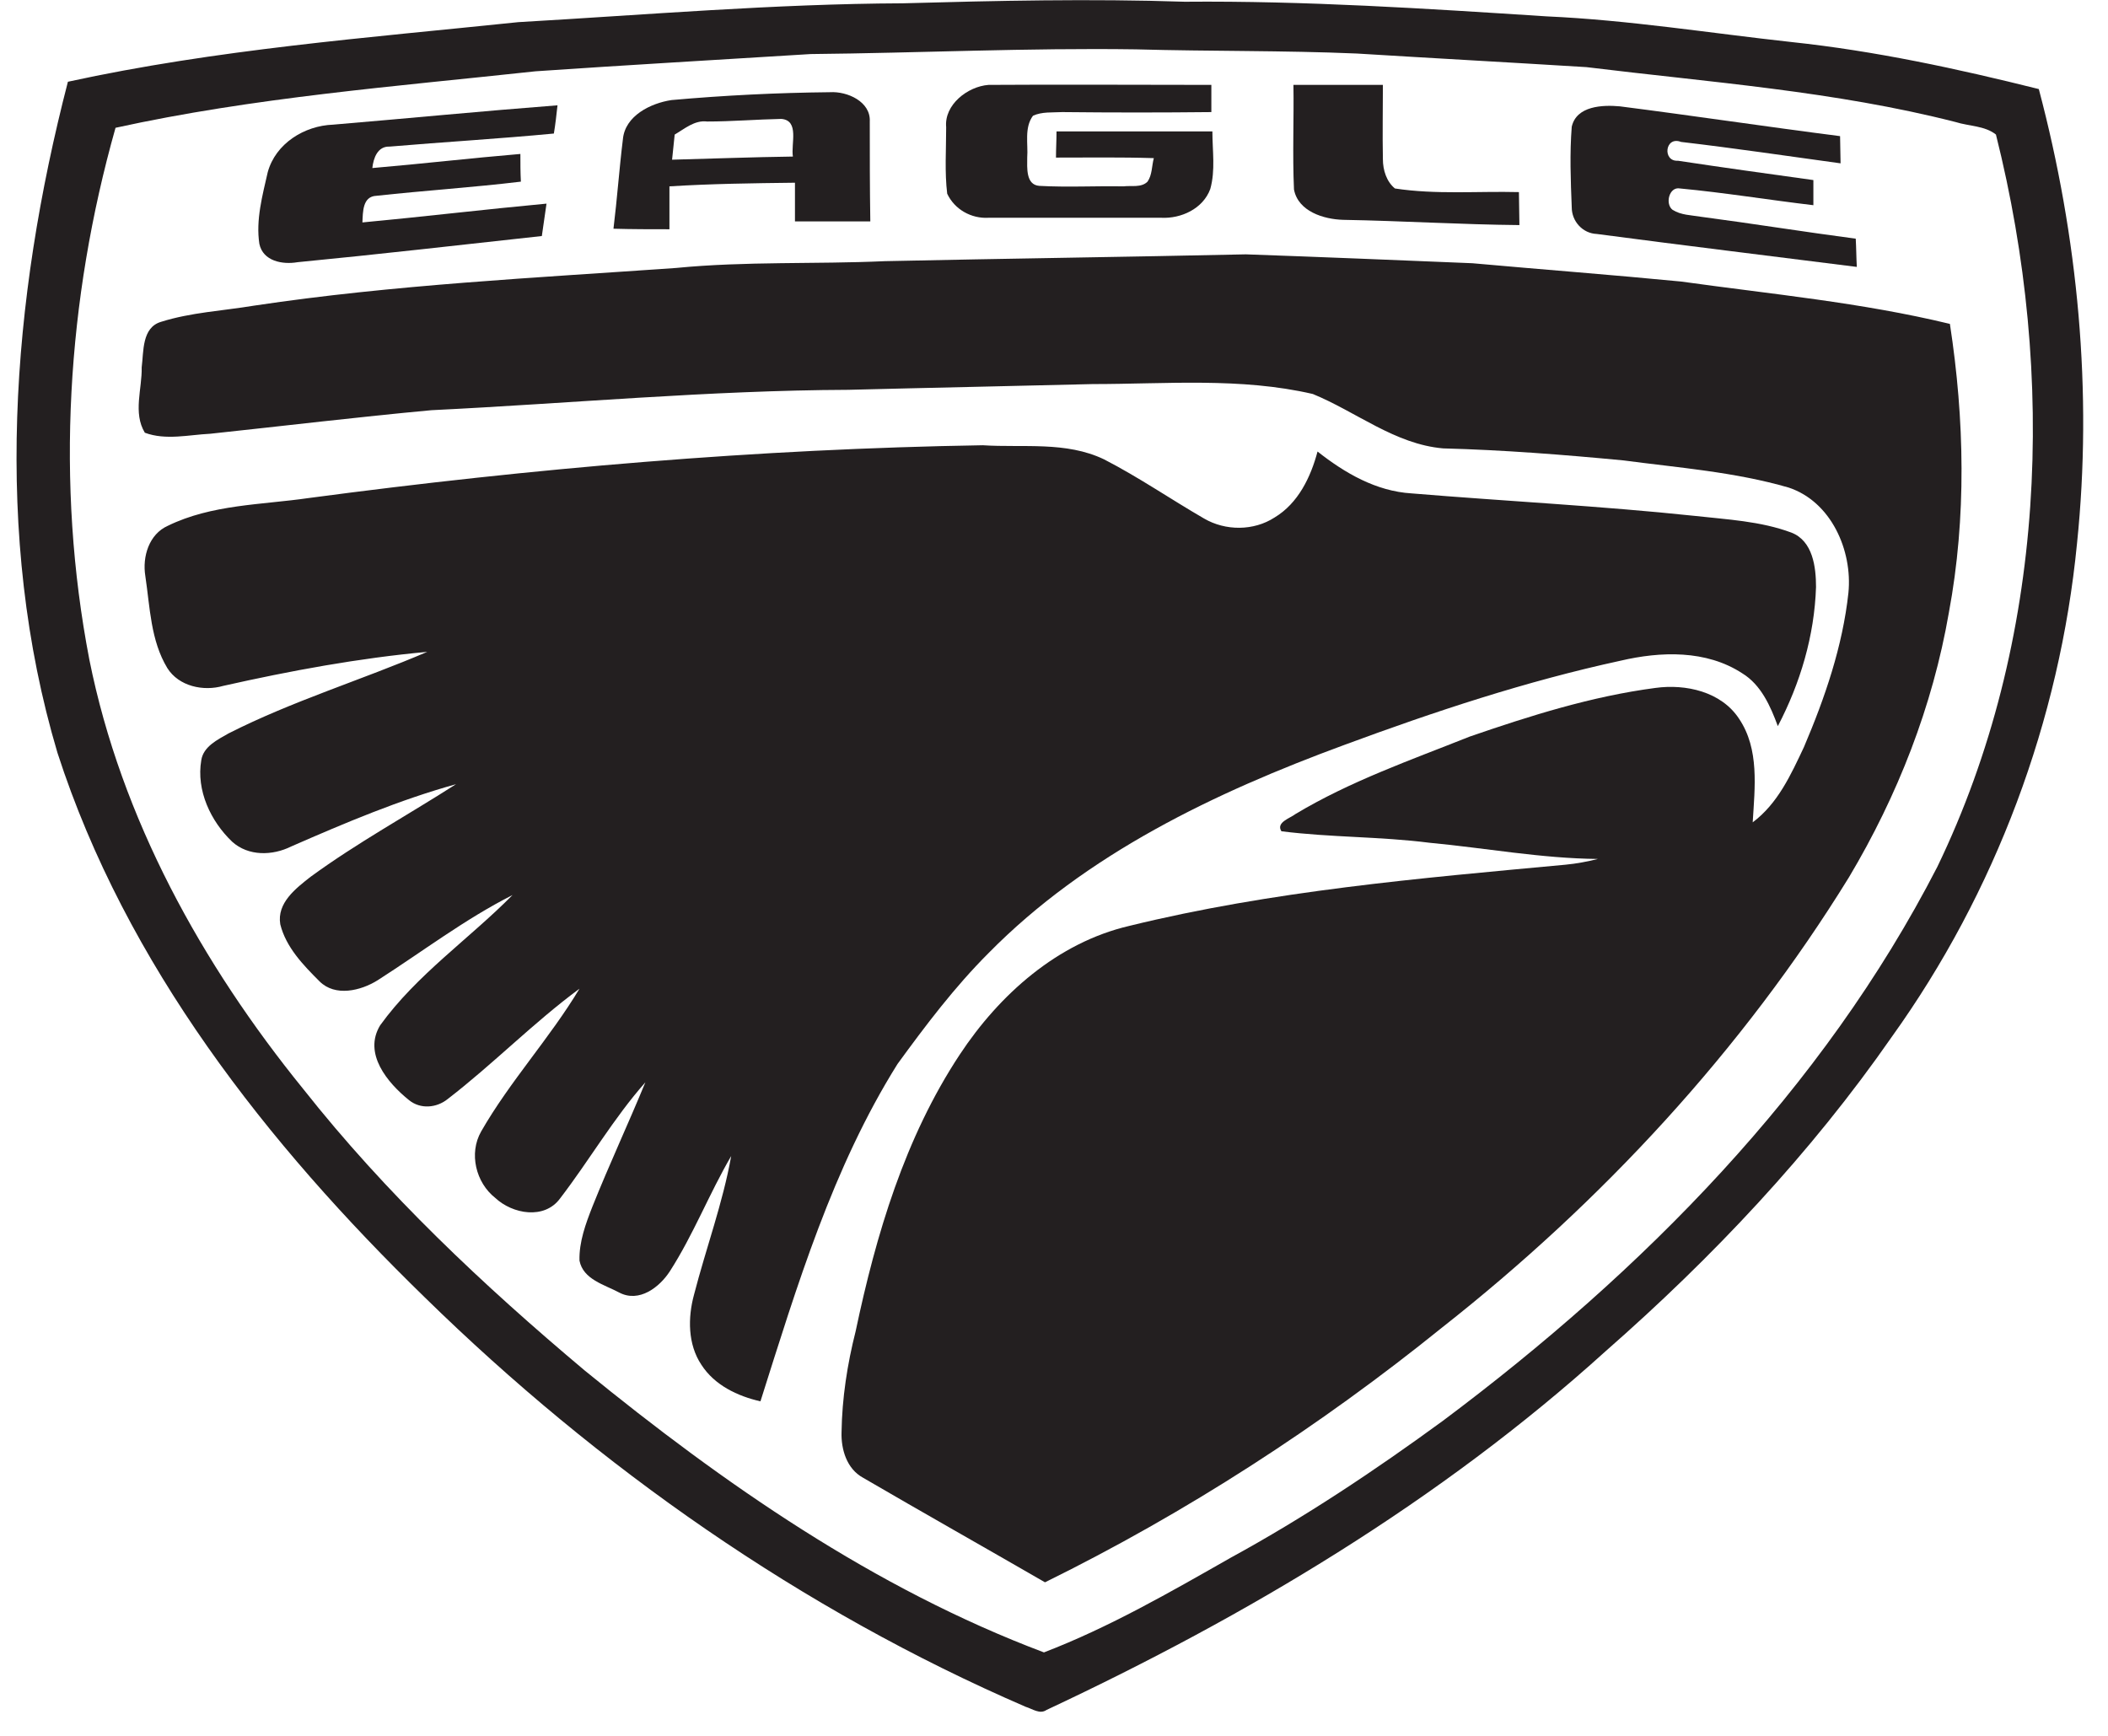 <?xml version="1.0" encoding="UTF-8"?>
<svg width="51px" height="42px" viewBox="0 0 51 42" version="1.1" xmlns="http://www.w3.org/2000/svg" xmlns:xlink="http://www.w3.org/1999/xlink">
    <title>eagle</title>
    <g id="Fordonsdata" stroke="none" stroke-width="1" fill="none" fill-rule="evenodd">
        <g id="Ikoner" transform="translate(-616, -1327)" fill="#231F20" fill-rule="nonzero">
            <g id="eagle" transform="translate(616.4, 1327.004)">
                <path d="M48.926,2.151 C46.952,1.658 44.965,1.228 42.941,1.013 C40.967,0.797 39.005,0.481 37.018,0.392 C34.095,0.203 31.184,0.013 28.261,0.038 C25.983,-0.038 23.718,0.013 21.44,0.076 C18.34,0.089 15.239,0.354 12.139,0.532 C8.494,0.911 4.837,1.19 1.243,1.974 C-0.123,7.251 -0.579,12.933 0.99,18.21 C2.648,23.336 6.065,27.676 9.874,31.384 C14.088,35.509 18.998,38.951 24.414,41.293 C24.579,41.343 24.756,41.482 24.92,41.369 C29.78,39.091 34.449,36.307 38.448,32.687 C41.03,30.422 43.409,27.904 45.37,25.082 C47.876,21.589 49.433,17.426 49.85,13.148 C50.23,9.479 49.876,5.733 48.926,2.151 Z M46.471,20.969 C43.7,26.36 39.334,30.764 34.513,34.37 C32.868,35.573 31.159,36.712 29.375,37.686 C27.907,38.521 26.439,39.369 24.857,39.977 C20.757,38.433 17.112,35.902 13.746,33.156 C11.291,31.093 8.937,28.878 6.938,26.347 C4.483,23.323 2.534,19.805 1.762,15.958 C0.94,11.693 1.218,7.251 2.395,3.088 C5.736,2.354 9.165,2.088 12.557,1.721 C14.771,1.569 16.986,1.443 19.213,1.304 C21.833,1.278 24.465,1.152 27.084,1.19 C28.869,1.24 30.64,1.215 32.425,1.291 C34.272,1.405 36.132,1.506 37.98,1.62 C40.967,1.987 43.991,2.202 46.914,2.949 C47.231,3.05 47.623,3.037 47.889,3.252 C49.357,9.099 49.104,15.515 46.471,20.969 Z" id="Shape"></path>
                <path d="M22.491,3.075 C22.44,2.531 23.009,2.088 23.516,2.05 C25.313,2.038 27.11,2.05 28.907,2.05 C28.907,2.265 28.907,2.493 28.907,2.708 C27.704,2.721 26.502,2.721 25.3,2.708 C25.06,2.721 24.806,2.696 24.591,2.797 C24.376,3.088 24.477,3.48 24.452,3.809 C24.452,4.05 24.414,4.467 24.743,4.493 C25.427,4.531 26.097,4.493 26.781,4.505 C26.97,4.48 27.211,4.543 27.363,4.391 C27.477,4.227 27.464,4.012 27.515,3.822 C26.717,3.797 25.933,3.809 25.148,3.809 C25.148,3.594 25.161,3.392 25.161,3.176 C26.414,3.176 27.679,3.176 28.932,3.176 C28.932,3.645 29.008,4.113 28.881,4.569 C28.704,5.049 28.173,5.29 27.692,5.265 C26.3,5.265 24.908,5.265 23.516,5.265 C23.098,5.29 22.693,5.062 22.516,4.682 C22.453,4.164 22.491,3.619 22.491,3.075 Z" id="Path"></path>
                <path d="M30.893,2.05 C31.615,2.05 32.336,2.05 33.057,2.05 C33.057,2.645 33.045,3.24 33.057,3.847 C33.057,4.113 33.146,4.391 33.348,4.556 C34.335,4.708 35.348,4.619 36.348,4.644 C36.348,4.91 36.36,5.176 36.36,5.442 C34.943,5.429 33.526,5.34 32.096,5.315 C31.627,5.302 31.007,5.113 30.906,4.581 C30.868,3.733 30.906,2.885 30.893,2.05 Z" id="Path"></path>
                <path d="M7.659,3.012 C9.469,2.86 11.279,2.683 13.088,2.544 C13.063,2.772 13.038,2.999 13,3.227 C11.671,3.354 10.355,3.43 9.026,3.543 C8.735,3.531 8.634,3.822 8.608,4.062 C9.798,3.961 10.987,3.822 12.19,3.721 C12.19,3.948 12.19,4.164 12.202,4.391 C11.038,4.531 9.874,4.606 8.71,4.733 C8.368,4.746 8.381,5.125 8.368,5.378 C9.849,5.239 11.329,5.062 12.822,4.923 C12.784,5.189 12.746,5.454 12.709,5.707 C10.734,5.923 8.76,6.15 6.799,6.34 C6.432,6.403 5.964,6.315 5.875,5.897 C5.786,5.315 5.951,4.72 6.077,4.164 C6.267,3.468 6.963,3.037 7.659,3.012 Z" id="Path"></path>
                <path d="M37.626,3.063 C37.74,2.556 38.372,2.531 38.79,2.569 C40.574,2.797 42.346,3.063 44.118,3.29 C44.118,3.506 44.13,3.733 44.13,3.948 C42.839,3.771 41.561,3.581 40.271,3.43 C39.878,3.278 39.815,3.91 40.195,3.885 C41.283,4.05 42.384,4.202 43.472,4.353 C43.472,4.505 43.472,4.809 43.472,4.961 C42.397,4.834 41.321,4.657 40.245,4.556 C39.98,4.505 39.878,4.936 40.068,5.075 C40.271,5.201 40.511,5.201 40.739,5.239 C41.992,5.404 43.244,5.606 44.497,5.771 C44.51,5.999 44.51,6.226 44.523,6.454 C42.422,6.188 40.334,5.935 38.233,5.657 C37.891,5.644 37.626,5.353 37.626,5.011 C37.6,4.366 37.575,3.708 37.626,3.063 Z" id="Path"></path>
                <path d="M20.643,2.936 C20.668,2.455 20.099,2.202 19.681,2.227 C18.403,2.24 17.125,2.303 15.847,2.417 C15.341,2.493 14.721,2.797 14.67,3.366 C14.581,4.088 14.531,4.809 14.442,5.53 C14.898,5.543 15.341,5.543 15.796,5.543 C15.796,5.201 15.796,4.847 15.796,4.505 C16.809,4.442 17.821,4.429 18.833,4.417 C18.833,4.733 18.833,5.037 18.833,5.353 C19.441,5.353 20.048,5.353 20.656,5.353 C20.643,4.543 20.643,3.733 20.643,2.936 Z M18.783,3.784 C17.808,3.797 16.834,3.835 15.86,3.86 C15.885,3.657 15.898,3.455 15.923,3.252 C16.163,3.113 16.404,2.898 16.707,2.936 C17.302,2.936 17.91,2.885 18.504,2.873 C18.947,2.911 18.732,3.48 18.783,3.784 Z" id="Shape"></path>
                <path d="M21.01,6.315 C23.921,6.252 26.831,6.214 29.742,6.15 C31.564,6.214 33.399,6.29 35.221,6.365 C36.904,6.517 38.587,6.644 40.271,6.808 C42.447,7.112 44.636,7.315 46.775,7.833 C47.129,10.137 47.18,12.516 46.75,14.819 C46.358,17.084 45.51,19.248 44.333,21.222 C41.751,25.411 38.347,29.081 34.487,32.118 C31.526,34.51 28.299,36.598 24.882,38.281 C23.414,37.433 21.934,36.598 20.479,35.75 C20.086,35.535 19.947,35.066 19.96,34.649 C19.972,33.826 20.099,33.004 20.301,32.207 C20.795,29.865 21.491,27.524 22.82,25.512 C23.781,24.057 25.186,22.804 26.92,22.399 C30.375,21.551 33.931,21.247 37.474,20.918 C37.74,20.893 38.005,20.843 38.258,20.779 C36.892,20.767 35.538,20.514 34.184,20.387 C32.994,20.235 31.792,20.26 30.602,20.109 C30.463,19.893 30.817,19.792 30.944,19.691 C32.273,18.894 33.728,18.388 35.158,17.818 C36.626,17.312 38.107,16.844 39.65,16.641 C40.384,16.54 41.245,16.73 41.675,17.388 C42.169,18.122 42.055,19.046 42.004,19.893 C42.612,19.438 42.928,18.742 43.244,18.071 C43.751,16.882 44.181,15.629 44.32,14.338 C44.421,13.313 43.902,12.136 42.877,11.794 C41.574,11.415 40.22,11.314 38.879,11.136 C37.423,10.997 35.968,10.883 34.513,10.845 C33.348,10.744 32.412,9.959 31.362,9.529 C29.615,9.124 27.806,9.289 26.034,9.289 C24.06,9.339 22.098,9.377 20.124,9.428 C16.758,9.441 13.405,9.757 10.038,9.921 C8.254,10.086 6.47,10.301 4.685,10.491 C4.167,10.516 3.61,10.655 3.104,10.466 C2.813,9.985 3.04,9.403 3.028,8.884 C3.078,8.504 3.028,7.922 3.496,7.783 C4.217,7.555 4.989,7.517 5.748,7.391 C9.127,6.884 12.544,6.72 15.961,6.479 C17.644,6.315 19.327,6.391 21.01,6.315 Z" id="Path"></path>
                <path d="M7.064,12.047 C12.481,11.326 17.922,10.858 23.376,10.769 C24.351,10.833 25.389,10.668 26.312,11.111 C27.148,11.541 27.92,12.073 28.729,12.541 C29.248,12.845 29.932,12.845 30.438,12.516 C31.007,12.174 31.311,11.541 31.476,10.921 C32.134,11.44 32.893,11.883 33.753,11.934 C36.031,12.123 38.322,12.237 40.6,12.478 C41.384,12.566 42.194,12.604 42.941,12.883 C43.46,13.085 43.536,13.718 43.536,14.199 C43.498,15.376 43.156,16.527 42.612,17.565 C42.435,17.084 42.207,16.565 41.751,16.287 C40.878,15.717 39.777,15.755 38.803,15.983 C36.525,16.477 34.31,17.211 32.121,18.021 C28.995,19.172 25.882,20.653 23.516,23.057 C22.693,23.88 21.997,24.803 21.314,25.74 C19.745,28.246 18.884,31.106 17.998,33.902 C17.441,33.776 16.885,33.51 16.568,33.016 C16.239,32.523 16.239,31.877 16.391,31.321 C16.682,30.194 17.087,29.106 17.29,27.967 C16.758,28.878 16.378,29.865 15.809,30.751 C15.556,31.144 15.062,31.523 14.581,31.27 C14.227,31.08 13.708,30.954 13.62,30.498 C13.607,30.043 13.772,29.6 13.936,29.182 C14.341,28.17 14.797,27.195 15.214,26.183 C14.442,27.056 13.86,28.068 13.151,28.992 C12.772,29.511 12,29.372 11.582,28.98 C11.114,28.613 10.937,27.904 11.241,27.372 C11.937,26.158 12.898,25.12 13.62,23.918 C12.506,24.74 11.532,25.74 10.431,26.588 C10.165,26.803 9.773,26.841 9.494,26.613 C8.975,26.195 8.381,25.487 8.798,24.803 C9.684,23.576 10.95,22.715 12,21.652 C10.848,22.235 9.823,23.019 8.735,23.715 C8.33,23.968 7.71,24.12 7.33,23.74 C6.938,23.348 6.52,22.918 6.381,22.361 C6.293,21.842 6.761,21.488 7.115,21.21 C8.241,20.387 9.469,19.716 10.633,18.97 C9.266,19.349 7.95,19.906 6.647,20.476 C6.191,20.703 5.609,20.716 5.217,20.362 C4.698,19.868 4.344,19.121 4.47,18.388 C4.521,18.058 4.863,17.894 5.128,17.742 C6.672,16.958 8.343,16.451 9.937,15.768 C8.279,15.92 6.634,16.224 5.002,16.591 C4.521,16.73 3.926,16.603 3.648,16.16 C3.243,15.49 3.23,14.692 3.116,13.933 C3.04,13.465 3.205,12.921 3.66,12.718 C4.723,12.199 5.926,12.212 7.064,12.047 Z" id="Path"></path>
            </g>
        </g>
    </g>
</svg>